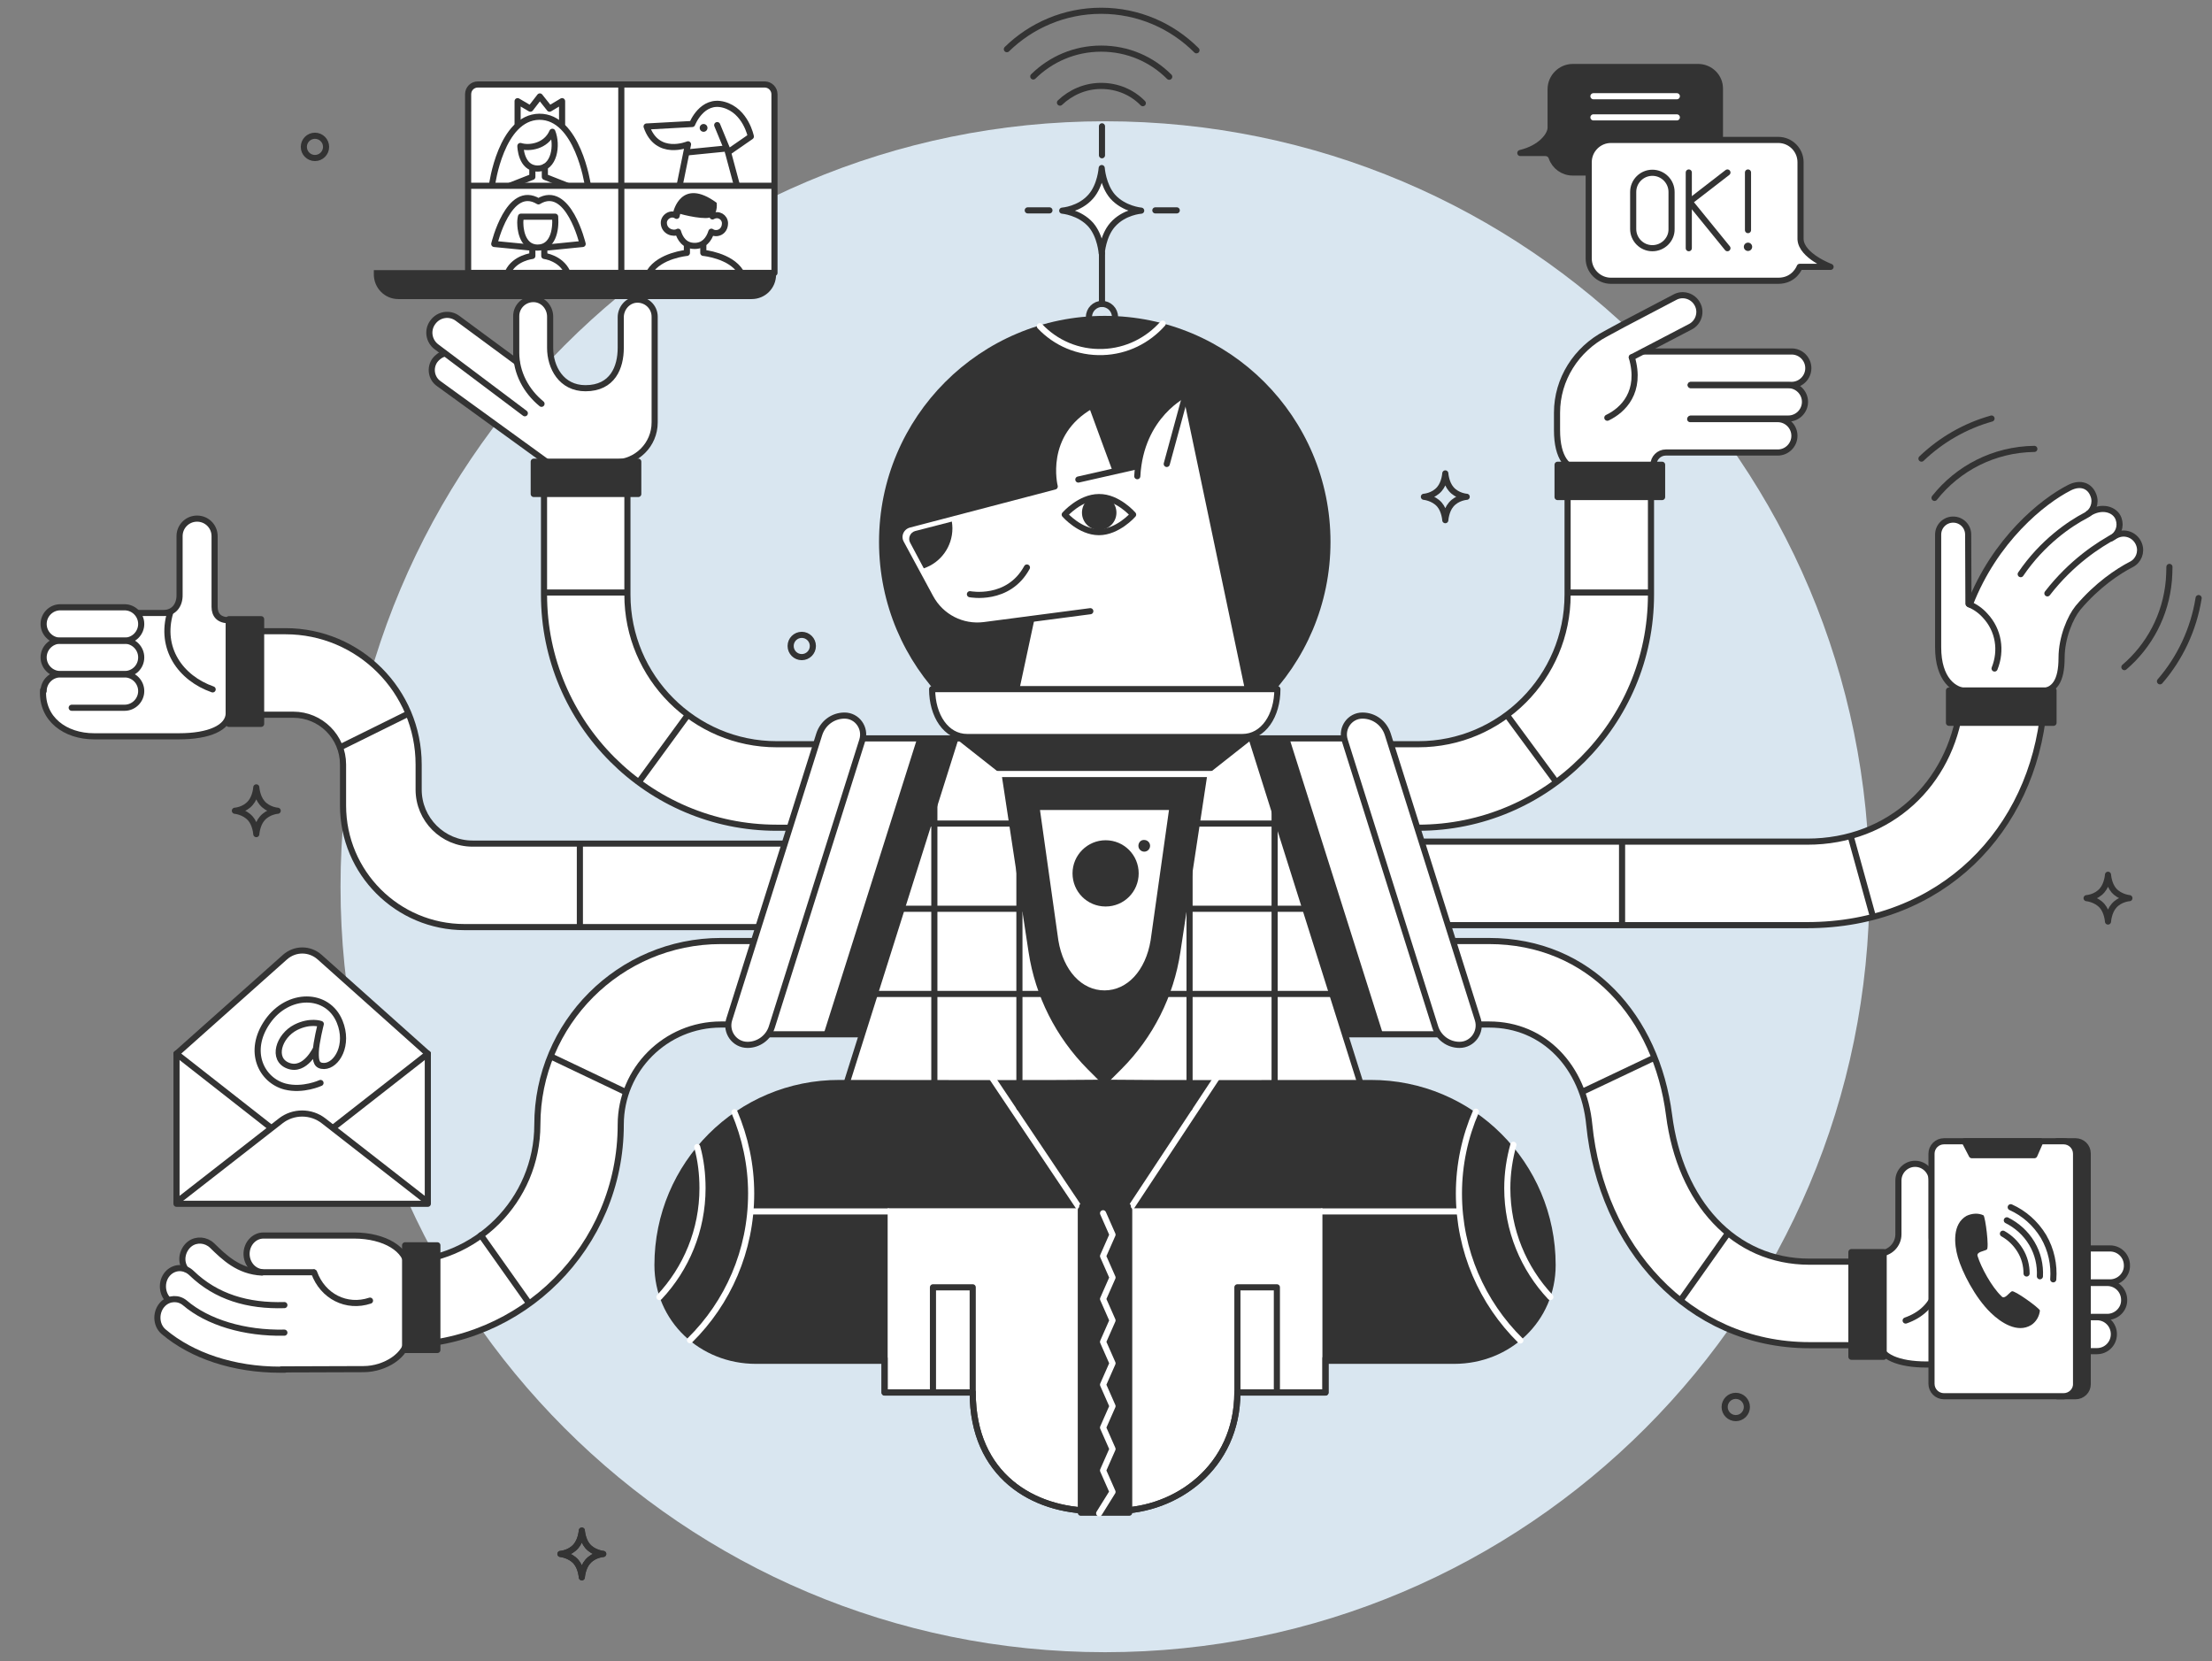 <?xml version="1.0" encoding="UTF-8"?> <svg xmlns="http://www.w3.org/2000/svg" width="578" height="434" viewBox="0 0 578 434" fill="none"><rect x="0" y="0" width="578" height="434" fill="#808080" stroke="none"/> <path d="M288.741 431.664C399.065 431.664 488.5 342.125 488.5 231.674C488.5 121.223 399.065 31.685 288.741 31.685C178.417 31.685 88.981 121.223 88.981 231.674C88.981 342.125 178.417 431.664 288.741 431.664Z" fill="#D9E6F0"></path> <path d="M190.967 267.672H188.352C173.969 267.672 162.202 279.381 162.202 293.853C162.202 325.633 136.415 351.45 104.671 351.45H93.703V329.633H104.671C124.357 329.633 140.41 313.561 140.41 293.853C140.41 267.381 161.911 245.855 188.352 245.855H202.59" fill="white"></path> <path d="M190.967 267.672H188.352C173.969 267.672 162.202 279.381 162.202 293.853C162.202 325.633 136.415 351.45 104.671 351.45H93.703V329.633H104.671C124.357 329.633 140.41 313.561 140.41 293.853C140.41 267.381 161.911 245.855 188.352 245.855H202.59" stroke="#333333" stroke-width="1.6" stroke-miterlimit="10" stroke-linecap="round" stroke-linejoin="round"></path> <path d="M386.513 267.672H389.128C403.511 267.672 413.826 278.799 415.279 293.853C418.402 325.487 441.066 351.45 472.809 351.45H483.778V329.633H472.809C453.124 329.633 439.032 314.07 436.126 291.307C432.858 265.781 415.497 245.855 389.056 245.855H379.831" fill="white"></path> <path d="M386.513 267.672H389.128C403.511 267.672 413.826 278.799 415.279 293.853C418.402 325.487 441.066 351.45 472.809 351.45H483.778V329.633H472.809C453.124 329.633 439.032 314.07 436.126 291.307C432.858 265.781 415.497 245.855 389.056 245.855H379.831" stroke="#333333" stroke-width="1.6" stroke-miterlimit="10" stroke-linecap="round" stroke-linejoin="round"></path> <path d="M366.973 216.257H370.605C404.092 216.257 431.405 188.985 431.405 155.387V122.734H409.613V155.387C409.613 176.913 392.107 194.44 370.605 194.44H360.145" fill="white"></path> <path d="M366.973 216.257H370.605C404.092 216.257 431.405 188.985 431.405 155.387V122.734H409.613V155.387C409.613 176.913 392.107 194.44 370.605 194.44H360.145" stroke="#333333" stroke-width="1.6" stroke-miterlimit="10" stroke-linecap="round" stroke-linejoin="round"></path> <path d="M406.489 204.112L393.85 186.949" stroke="#333333" stroke-width="1.6" stroke-miterlimit="10" stroke-linecap="round" stroke-linejoin="round"></path> <path d="M430.823 154.805H410.412" stroke="#333333" stroke-width="1.6" stroke-miterlimit="10" stroke-linecap="round" stroke-linejoin="round"></path> <path d="M206.585 216.257H202.953C169.466 216.257 142.153 188.985 142.153 155.387V122.734H163.945V155.387C163.945 176.913 181.451 194.44 202.953 194.44H213.413" fill="white"></path> <path d="M206.585 216.257H202.953C169.466 216.257 142.153 188.985 142.153 155.387V122.734H163.945V155.387C163.945 176.913 181.451 194.44 202.953 194.44H213.413" stroke="#333333" stroke-width="1.6" stroke-miterlimit="10" stroke-linecap="round" stroke-linejoin="round"></path> <path d="M167.287 203.821L179.563 187.022" stroke="#333333" stroke-width="1.6" stroke-miterlimit="10" stroke-linecap="round" stroke-linejoin="round"></path> <path d="M142.444 154.805H163.219" stroke="#333333" stroke-width="1.6" stroke-miterlimit="10" stroke-linecap="round" stroke-linejoin="round"></path> <path d="M56.221 154.805V140.043C56.221 137.497 54.187 135.461 51.644 135.461C49.102 135.461 47.068 137.497 47.068 140.043V155.314C47.068 157.569 46.124 159.242 44.308 159.823C43.872 159.969 43.363 160.041 42.855 160.041H35.664C34.864 159.169 33.702 158.587 32.467 158.587H15.688C13.29 158.587 11.329 160.551 11.329 162.95C11.329 165.35 13.29 167.314 15.688 167.314H26.874L26.802 167.387H15.688C13.29 167.387 11.329 169.35 11.329 171.75C11.329 174.15 13.29 176.113 15.688 176.113H16.341L16.269 176.186H15.615C13.29 176.186 11.402 178.004 11.257 180.331C10.821 187.967 17.14 192.403 24.55 192.403H46.85C54.477 192.403 59.78 190.222 59.78 186.295V161.641C57.092 161.641 56.221 161.099 56.221 154.805Z" fill="white"></path> <path d="M558.96 142.37C558.088 139.897 555.255 138.806 552.931 139.97C552.64 140.115 552.277 140.333 551.914 140.479C553.584 139.388 554.165 137.497 553.512 135.606C552.785 133.352 549.589 132.043 546.466 133.352C547.265 132.261 547.483 130.807 547.047 129.498C546.175 127.025 543.705 126.007 540.8 127.389C533.754 130.952 521.332 140.988 514.795 157.714L514.214 157.787L514.141 139.752C514.141 137.57 512.398 135.825 510.218 135.825C508.039 135.825 506.296 137.57 506.296 139.752V169.205C506.296 177.495 510.364 180.695 514.141 180.695H532.955C536.659 180.695 538.548 178.077 538.548 171.968C538.548 166.659 540.872 161.278 542.834 158.878C547.846 152.842 553.366 149.278 556.78 147.533C558.742 146.515 559.613 144.333 558.96 142.37Z" fill="white"></path> <path d="M512.253 184.767C509.638 204.548 494.02 219.893 472.228 219.893H362.47L369.37 241.71H472.156C507.531 241.71 531.139 216.839 534.045 185.131C526.781 185.204 519.517 184.84 512.253 184.767Z" fill="white" stroke="#333333" stroke-width="1.6" stroke-miterlimit="10" stroke-linecap="round" stroke-linejoin="round"></path> <path d="M467.289 100.626H449.71V100.554H468.16C470.558 100.554 472.519 98.59 472.519 96.19C472.519 93.79 470.558 91.827 468.16 91.827H429.952L426.393 93.354L441.72 85.355C443.826 84.264 444.698 81.573 443.536 79.464C442.446 77.355 439.758 76.482 437.652 77.646L424.068 84.773L419.637 87.173C411.865 91.245 406.853 99.099 406.853 107.826V112.553C406.853 117.498 409.686 122.662 413.1 122.662H430.751C431.477 122.662 432.059 122.08 432.059 121.353C432.059 119.607 433.511 118.153 435.255 118.153H464.528C466.926 118.153 468.887 116.189 468.887 113.789C468.887 111.39 466.926 109.426 464.528 109.426H449.565V109.353H467.143C469.541 109.353 471.502 107.39 471.502 104.99C471.647 102.59 469.686 100.626 467.289 100.626Z" fill="white"></path> <path d="M198.304 242.219H121.378C103.872 242.219 89.635 228.038 89.635 210.439V199.748C89.635 192.549 83.824 186.731 76.632 186.731H59.925V164.914H74.599C93.848 164.914 109.393 180.549 109.393 199.748V206.294C109.393 214.075 115.713 220.402 123.485 220.402H204.841" fill="white"></path> <path d="M198.304 242.219H121.378C103.872 242.219 89.635 228.038 89.635 210.439V199.748C89.635 192.549 83.824 186.731 76.632 186.731H59.925V164.914H74.599C93.848 164.914 109.393 180.549 109.393 199.748V206.294C109.393 214.075 115.713 220.402 123.485 220.402H204.841" stroke="#333333" stroke-width="1.6" stroke-miterlimit="10" stroke-linecap="round" stroke-linejoin="round"></path> <path d="M153.558 403.956C152.177 402.356 152.032 399.884 152.032 399.884C152.032 399.884 151.887 402.356 150.507 403.956C148.909 405.847 146.439 405.992 146.439 405.992C146.439 405.992 148.909 406.21 150.507 408.029C151.887 409.629 152.032 412.101 152.032 412.101C152.032 412.101 152.177 409.629 153.558 408.029C155.156 406.138 157.625 405.992 157.625 405.992C157.625 405.992 155.156 405.774 153.558 403.956Z" stroke="#333333" stroke-width="1.6" stroke-miterlimit="10" stroke-linecap="round" stroke-linejoin="round"></path> <path d="M552.35 232.62C550.97 231.02 550.825 228.547 550.825 228.547C550.825 228.547 550.679 231.02 549.299 232.62C547.701 234.51 545.231 234.656 545.231 234.656C545.231 234.656 547.701 234.874 549.299 236.692C550.679 238.292 550.825 240.765 550.825 240.765C550.825 240.765 550.97 238.292 552.35 236.692C553.948 234.801 556.418 234.656 556.418 234.656C556.418 234.656 553.948 234.438 552.35 232.62Z" stroke="#333333" stroke-width="1.6" stroke-miterlimit="10" stroke-linecap="round" stroke-linejoin="round"></path> <path d="M68.497 209.784C67.117 208.184 66.972 205.712 66.972 205.712C66.972 205.712 66.826 208.184 65.446 209.784C63.848 211.675 61.378 211.821 61.378 211.821C61.378 211.821 63.848 212.039 65.446 213.857C66.826 215.457 66.972 217.929 66.972 217.929C66.972 217.929 67.117 215.457 68.497 213.857C70.095 211.966 72.565 211.821 72.565 211.821C72.565 211.821 70.095 211.675 68.497 209.784Z" stroke="#333333" stroke-width="1.6" stroke-miterlimit="10" stroke-linecap="round" stroke-linejoin="round"></path> <path d="M270 19.976C274.576 15.467 280.823 12.704 287.724 12.704C294.697 12.704 300.944 15.467 305.52 20.049" stroke="#333333" stroke-width="1.6" stroke-miterlimit="10" stroke-linecap="round" stroke-linejoin="round"></path> <path d="M276.973 26.812C279.806 24.121 283.583 22.449 287.723 22.449C292.009 22.449 295.859 24.121 298.619 26.957" stroke="#333333" stroke-width="1.6" stroke-miterlimit="10" stroke-linecap="round" stroke-linejoin="round"></path> <path d="M263.099 12.849C269.418 6.668 278.135 2.813 287.723 2.813C297.457 2.813 306.247 6.74 312.639 13.14" stroke="#333333" stroke-width="1.6" stroke-miterlimit="10" stroke-linecap="round" stroke-linejoin="round"></path> <path d="M429.444 91.827H468.161C470.558 91.827 472.519 93.79 472.519 96.19C472.519 98.59 470.558 100.554 468.161 100.554H441.792" stroke="#333333" stroke-width="1.6" stroke-miterlimit="10" stroke-linecap="round" stroke-linejoin="round"></path> <path d="M441.792 100.626H467.289C469.686 100.626 471.647 102.59 471.647 104.99C471.647 107.39 469.686 109.353 467.289 109.353H441.792" stroke="#333333" stroke-width="1.6" stroke-miterlimit="10" stroke-linecap="round" stroke-linejoin="round"></path> <path d="M426.393 93.354L441.72 85.355C443.826 84.264 444.698 81.573 443.536 79.464C442.446 77.355 439.758 76.482 437.652 77.646L424.068 84.773L419.637 87.173C411.865 91.245 406.853 99.099 406.853 107.826V112.408C406.853 119.753 409.686 122.734 413.1 122.734H430.751C431.477 122.734 432.059 122.153 432.059 121.425C432.059 119.68 433.511 118.226 435.255 118.226H464.528C466.926 118.226 468.887 116.262 468.887 113.862C468.887 111.462 466.926 109.499 464.528 109.499H441.647" stroke="#333333" stroke-width="1.6" stroke-miterlimit="10" stroke-linecap="round" stroke-linejoin="round"></path> <path d="M426.393 93.354C429.008 102.372 424.141 107.172 420 109.135" stroke="#333333" stroke-width="1.6" stroke-miterlimit="10" stroke-linecap="round" stroke-linejoin="round"></path> <path d="M514.504 157.86C516.102 158.514 517.555 159.532 518.717 160.841C522.277 164.623 523.076 170.005 521.187 174.659" stroke="#333333" stroke-width="1.6" stroke-miterlimit="10" stroke-linecap="round" stroke-linejoin="round"></path> <path d="M545.667 134.225C549.154 131.897 552.713 133.061 553.585 135.534C554.311 137.57 553.512 139.679 551.551 140.697" stroke="#333333" stroke-width="1.6" stroke-miterlimit="10" stroke-linecap="round" stroke-linejoin="round"></path> <path d="M534.989 155.024C541.236 146.951 548.355 142.297 552.931 139.897C555.256 138.661 558.089 139.824 558.96 142.297C559.687 144.261 558.815 146.515 556.926 147.46C553.512 149.206 547.992 152.842 542.98 158.805C541.018 161.205 538.694 166.514 538.694 171.895C538.694 177.931 536.805 180.622 533.101 180.622H514.287C510.582 180.622 506.442 177.495 506.442 169.132V139.679C506.442 137.497 508.185 135.752 510.364 135.752C512.544 135.752 514.287 137.497 514.287 139.679L514.36 157.714" stroke="#333333" stroke-width="1.6" stroke-miterlimit="10" stroke-linecap="round" stroke-linejoin="round"></path> <path d="M514.723 157.933C521.26 141.061 533.754 130.952 540.8 127.389C543.706 125.934 546.176 126.952 547.047 129.498C547.774 131.461 546.902 133.716 545.013 134.661C540.946 136.77 533.682 141.642 528.016 150.006" stroke="#333333" stroke-width="1.6" stroke-miterlimit="10" stroke-linecap="round" stroke-linejoin="round"></path> <path d="M55.567 180.113C47.147 177.159 41.677 169.377 44.484 160.011" stroke="#333333" stroke-width="1.6" stroke-miterlimit="10" stroke-linecap="round" stroke-linejoin="round"></path> <path d="M32.541 167.387H15.761C13.364 167.387 11.402 165.423 11.402 163.023C11.402 160.623 13.364 158.66 15.761 158.66H32.541C34.938 158.66 36.899 160.623 36.899 163.023C36.899 165.423 34.938 167.387 32.541 167.387Z" stroke="#333333" stroke-width="1.6" stroke-miterlimit="10" stroke-linecap="round" stroke-linejoin="round"></path> <path d="M32.541 176.113H15.761C13.364 176.113 11.402 174.15 11.402 171.75C11.402 169.35 13.364 167.387 15.761 167.387H32.541C34.938 167.387 36.899 169.35 36.899 171.75C36.899 174.223 34.938 176.113 32.541 176.113Z" stroke="#333333" stroke-width="1.6" stroke-miterlimit="10" stroke-linecap="round" stroke-linejoin="round"></path> <path d="M11.402 180.55C11.402 178.15 13.364 176.186 15.761 176.186H32.541C34.938 176.186 36.899 178.15 36.899 180.55C36.899 182.949 34.938 184.913 32.541 184.913H18.739" stroke="#333333" stroke-width="1.6" stroke-miterlimit="10" stroke-linecap="round" stroke-linejoin="round"></path> <path d="M11.257 180.295C10.821 187.931 17.14 192.367 24.55 192.367H46.85C54.477 192.367 59.78 190.185 59.78 186.258V162.623V162.041C57.238 162.041 56.075 160.66 56.075 158.551V140.079C56.075 137.534 54.041 135.497 51.499 135.497C48.957 135.497 46.923 137.534 46.923 140.079V155.351C46.995 158.114 45.397 160.151 42.782 160.151L36.004 160.151" stroke="#333333" stroke-width="1.6" stroke-miterlimit="10" stroke-linecap="round" stroke-linejoin="round"></path> <path d="M171.064 96.554V82.809C171.064 80.191 168.812 78.155 166.197 78.373C163.873 78.591 162.202 80.7 162.202 82.955V90.954C162.202 96.045 160.096 101.499 152.977 101.499C146.657 101.499 143.752 96.045 143.752 90.954V82.809C143.752 80.482 142.081 78.446 139.757 78.228C137.142 78.009 134.89 80.046 134.89 82.664V92.191C134.89 93.645 135.108 95.027 135.471 96.336L135.077 94.535L120.806 84.164C117.947 81.639 114.555 82.127 113.175 84.164C111.722 86.127 111.869 89.077 115.568 91.691L116.484 92.435L115.802 92.014C115.148 92.305 114.333 93.354 113.824 94.009C112.371 95.972 112.807 98.808 114.841 100.19L143.243 120.771H160.749C166.488 120.771 171.21 116.117 171.21 110.299L171.064 96.554Z" fill="white"></path> <path d="M137.141 107.972L114.114 90.663C112.008 89.136 111.572 86.227 113.097 84.191C114.623 82.082 117.528 81.646 119.562 83.173L134.966 94.531" stroke="#333333" stroke-width="1.6" stroke-miterlimit="10" stroke-linecap="round" stroke-linejoin="round"></path> <path d="M116.213 92.367C115.088 92.638 114.187 93.427 113.678 94.081C112.225 96.045 112.661 98.881 114.695 100.263L143.097 120.844H160.603C166.342 120.844 171.064 116.189 171.064 110.371V96.481V82.737C171.064 80.118 168.812 78.082 166.197 78.3C163.872 78.519 162.202 80.627 162.202 82.882V90.882C162.202 95.972 160.095 101.426 152.976 101.426C146.657 101.426 143.751 95.972 143.751 90.882V82.737C143.751 80.409 142.08 78.373 139.756 78.155C137.141 77.937 134.889 79.973 134.889 82.591V92.118C134.889 97.427 137.504 102.226 141.499 105.499" stroke="#333333" stroke-width="1.6" stroke-miterlimit="10" stroke-linecap="round" stroke-linejoin="round"></path> <path d="M534.196 335.045H551.339C553.809 335.045 555.77 333.082 555.77 330.609C555.77 328.137 553.809 326.173 551.339 326.173H534.196C531.726 326.173 529.765 328.137 529.765 330.609C529.765 333.009 531.726 335.045 534.196 335.045Z" fill="white"></path> <path d="M550.613 335.118H533.47C531 335.118 529.039 337.082 529.039 339.554C529.039 342.027 531 343.99 533.47 343.99H550.613C553.083 343.99 555.044 342.027 555.044 339.554C555.117 337.082 553.083 335.118 550.613 335.118Z" fill="white"></path> <path d="M547.925 344.063H530.782C528.312 344.063 526.351 346.027 526.351 348.499L533.833 352.935H547.925C550.395 352.935 552.356 350.972 552.356 348.499C552.429 346.099 550.395 344.063 547.925 344.063Z" fill="white"></path> <path d="M508.7 327.482C506.23 327.482 504.705 325.591 504.777 322.973V308.429C504.777 306.029 502.816 304.065 500.419 304.065C498.022 304.065 496.06 306.029 496.06 308.429V322.464C496.06 325.228 493.809 327.482 491.048 327.482V350.681C491.048 354.462 496.133 356.499 503.397 356.499H524.608L514.148 327.482H508.7Z" fill="white"></path> <path d="M497.949 345.008C506.012 342.172 507.901 334.973 505.576 326.828" stroke="#333333" stroke-width="1.6" stroke-miterlimit="10" stroke-linecap="round" stroke-linejoin="round"></path> <path d="M551.339 335.045H534.196C531.726 335.045 529.765 333.082 529.765 330.609C529.765 328.137 531.726 326.173 534.196 326.173H551.339C553.809 326.173 555.77 328.137 555.77 330.609C555.843 333.009 553.809 335.045 551.339 335.045Z" stroke="#333333" stroke-width="1.6" stroke-miterlimit="10" stroke-linecap="round" stroke-linejoin="round"></path> <path d="M550.613 344.063H533.47C531 344.063 529.039 342.099 529.039 339.627C529.039 337.154 531 335.191 533.47 335.191H550.613C553.083 335.191 555.044 337.154 555.044 339.627C555.117 342.027 553.083 344.063 550.613 344.063Z" stroke="#333333" stroke-width="1.6" stroke-miterlimit="10" stroke-linecap="round" stroke-linejoin="round"></path> <path d="M526.351 348.572C526.351 346.099 528.312 344.136 530.782 344.136H547.925C550.395 344.136 552.356 346.099 552.356 348.572C552.356 351.044 550.395 353.008 547.925 353.008H533.833" stroke="#333333" stroke-width="1.6" stroke-miterlimit="10" stroke-linecap="round" stroke-linejoin="round"></path> <path d="M524.608 356.499H503.397C496.133 356.499 491.048 354.462 491.048 350.681V327.482C493.809 327.482 496.06 325.228 496.06 322.464V308.429C496.06 306.029 498.022 304.065 500.419 304.065C502.816 304.065 504.777 306.029 504.777 308.429V322.973C504.705 325.591 506.23 327.482 508.7 327.482H514.148" stroke="#333333" stroke-width="1.6" stroke-miterlimit="10" stroke-linecap="round" stroke-linejoin="round"></path> <path d="M124.865 22.069H199.829C201.209 22.069 202.371 23.233 202.371 24.614V71.303H122.322V24.614C122.322 23.16 123.485 22.069 124.865 22.069Z" fill="white" stroke="#333333" stroke-width="1.6" stroke-miterlimit="10" stroke-linecap="round" stroke-linejoin="round"></path> <path d="M202.153 48.54H122.976" stroke="#333333" stroke-width="1.6" stroke-miterlimit="10" stroke-linecap="round" stroke-linejoin="round"></path> <path d="M162.347 71.085V22.142" stroke="#333333" stroke-width="1.6" stroke-miterlimit="10" stroke-linecap="round" stroke-linejoin="round"></path> <path d="M128.569 48.322C128.569 48.322 130.894 30.65 140.918 30.505C150.942 30.432 153.557 48.177 153.557 48.177" stroke="#333333" stroke-width="1.6" stroke-miterlimit="10" stroke-linecap="round" stroke-linejoin="round"></path> <path d="M146.874 32.396V26.432L143.606 28.396L141.063 25.196L138.593 28.396L135.252 26.432V32.396" stroke="#333333" stroke-width="1.6" stroke-miterlimit="10" stroke-linecap="round" stroke-linejoin="round"></path> <path d="M135.979 38.141C135.979 38.141 136.051 44.032 140.482 44.032C144.913 44.032 145.712 37.85 144.332 34.432C142.661 38.286 138.23 38.868 135.979 38.141Z" stroke="#333333" stroke-width="1.6" stroke-miterlimit="10" stroke-linecap="round" stroke-linejoin="round"></path> <path d="M133.363 48.468L139.102 46.213V44.468" stroke="#333333" stroke-width="1.6" stroke-miterlimit="10" stroke-linecap="round" stroke-linejoin="round"></path> <path d="M148.11 48.468L142.371 46.213V43.595" stroke="#333333" stroke-width="1.6" stroke-miterlimit="10" stroke-linecap="round" stroke-linejoin="round"></path> <path d="M132.783 71.012C134.526 67.376 139.102 66.867 139.102 66.867V65.121" stroke="#333333" stroke-width="1.6" stroke-miterlimit="10" stroke-linecap="round" stroke-linejoin="round"></path> <path d="M148.182 71.012C146.439 67.376 142.226 66.867 142.226 66.867V65.121" stroke="#333333" stroke-width="1.6" stroke-miterlimit="10" stroke-linecap="round" stroke-linejoin="round"></path> <path d="M169.756 71.012C172.444 66.721 179.49 66.067 179.49 66.067V64.031" stroke="#333333" stroke-width="1.6" stroke-miterlimit="10" stroke-linecap="round" stroke-linejoin="round"></path> <path d="M193.51 71.012C190.822 66.721 183.776 66.067 183.776 66.067V64.031" stroke="#333333" stroke-width="1.6" stroke-miterlimit="10" stroke-linecap="round" stroke-linejoin="round"></path> <path d="M142.081 64.758L152.25 63.74C152.25 63.74 148.473 47.886 140.701 52.613C132.928 47.886 129.151 63.74 129.151 63.74L138.812 64.685" stroke="#333333" stroke-width="1.6" stroke-miterlimit="10" stroke-linecap="round" stroke-linejoin="round"></path> <path d="M136.124 56.613H145.059C145.35 60.394 144.333 64.685 140.483 64.685C136.052 64.685 135.979 58.794 135.979 58.794C135.907 57.994 135.979 57.267 136.124 56.613Z" stroke="#333333" stroke-width="1.6" stroke-miterlimit="10" stroke-linecap="round" stroke-linejoin="round"></path> <path d="M186.172 56.54C186.1 55.74 185.882 54.722 185.591 54.067C183.339 50.649 177.601 51.595 176.802 56.395C175.349 55.376 173.388 56.685 173.46 58.285C173.533 60.467 175.93 61.267 177.165 60.54C177.674 62.285 178.836 64.249 181.523 64.249C183.848 64.249 185.228 62.649 185.882 60.54C187.117 61.412 189.441 60.758 189.441 58.285C189.369 56.685 187.698 55.667 186.172 56.54Z" stroke="#333333" stroke-width="1.6" stroke-miterlimit="10" stroke-linecap="round" stroke-linejoin="round"></path> <path d="M187.262 52.977C187.262 52.977 187.916 56.976 184.429 56.976C180.942 56.976 175.93 55.376 175.93 55.376C175.93 55.376 177.964 46.141 187.262 52.977Z" fill="#333333"></path> <path d="M177.601 48.395L179.78 37.705C179.78 37.705 171.717 41.123 168.957 33.05C178.545 32.541 180.87 32.396 180.87 32.396C180.87 32.396 183.412 25.778 189.151 27.378C194.889 28.978 196.197 35.668 196.197 35.668L190.313 39.741L187.408 32.687" stroke="#333333" stroke-width="1.6" stroke-miterlimit="10" stroke-linecap="round" stroke-linejoin="round"></path> <path d="M192.565 48.468L190.241 39.813" stroke="#333333" stroke-width="1.6" stroke-miterlimit="10" stroke-linecap="round" stroke-linejoin="round"></path> <path d="M179.562 39.814L189.805 38.795" stroke="#333333" stroke-width="1.6" stroke-miterlimit="10" stroke-linecap="round" stroke-linejoin="round"></path> <path d="M183.848 34.432C184.41 34.432 184.865 33.976 184.865 33.414C184.865 32.852 184.41 32.396 183.848 32.396C183.287 32.396 182.832 32.852 182.832 33.414C182.832 33.976 183.287 34.432 183.848 34.432Z" fill="#333333"></path> <path d="M104.073 78.139H196.398C199.957 78.139 202.79 75.303 202.79 71.739V70.576H97.681V71.666C97.681 75.23 100.514 78.139 104.073 78.139Z" fill="#333333"></path> <path d="M166.778 120.625H139.466V129.061H166.778V120.625Z" fill="#333333" stroke="#333333" stroke-width="1.6" stroke-miterlimit="10" stroke-linecap="round" stroke-linejoin="round"></path> <path d="M68.231 189.119V161.775H59.805L59.805 189.119H68.231Z" fill="#333333" stroke="#333333" stroke-width="1.6" stroke-miterlimit="10" stroke-linecap="round" stroke-linejoin="round"></path> <path d="M106.415 331.087C106.415 326.506 100.604 322.797 92.468 322.797H68.86C66.39 322.797 64.429 324.906 64.429 327.596C64.429 329.633 65.591 331.378 67.262 332.105H65.737C61.233 331.087 58.109 328.324 55.494 325.633C53.896 323.96 51.499 323.742 49.683 325.196C47.94 326.578 47.431 328.978 48.23 331.014V331.596C46.85 331.16 45.252 331.451 44.09 332.542C42.056 334.432 41.983 337.705 43.945 339.668H44.235C43.654 339.887 43.073 340.178 42.637 340.614C40.603 342.577 40.603 346.141 42.782 347.959C50.192 354.213 61.088 357.849 73.146 357.849C73.582 357.849 74.017 357.849 74.453 357.849L94.938 357.777C100.531 357.777 106.415 354.068 106.415 349.486V331.087Z" fill="white"></path> <path d="M96.681 339.814C90.579 341.85 84.332 338.723 82.081 332.469" stroke="#333333" stroke-width="1.6" stroke-miterlimit="10" stroke-linecap="round" stroke-linejoin="round"></path> <path d="M43.944 339.596C42.056 337.632 42.129 334.287 44.09 332.469C45.833 330.869 48.303 330.942 50.046 332.614C56.511 338.869 64.792 341.268 74.308 340.978" stroke="#333333" stroke-width="1.6" stroke-miterlimit="10" stroke-linecap="round" stroke-linejoin="round"></path> <path d="M48.448 331.523C46.85 329.196 47.867 326.287 49.611 324.978C51.354 323.669 53.824 323.887 55.422 325.415C58.545 328.469 62.322 332.178 68.424 332.469" stroke="#333333" stroke-width="1.6" stroke-miterlimit="10" stroke-linecap="round" stroke-linejoin="round"></path> <path d="M74.453 357.849C74.017 357.849 73.582 357.849 73.146 357.849C61.088 357.849 50.192 354.213 42.782 347.959C40.603 346.141 40.603 342.577 42.637 340.614C44.235 339.087 46.632 339.014 48.303 340.396C54.26 345.486 63.848 348.395 74.308 348.177" stroke="#333333" stroke-width="1.6" stroke-miterlimit="10" stroke-linecap="round" stroke-linejoin="round"></path> <path d="M81.935 332.396H68.86C66.391 332.396 64.429 330.214 64.429 327.596C64.429 324.978 66.391 322.797 68.86 322.797H92.468C100.604 322.797 106.415 326.506 106.415 331.087L106.488 349.413C106.488 353.995 100.604 357.704 95.01 357.704L73.582 357.777" stroke="#333333" stroke-width="1.6" stroke-miterlimit="10" stroke-linecap="round" stroke-linejoin="round"></path> <path d="M114.285 352.702L114.285 325.358L105.858 325.358L105.858 352.702L114.285 352.702Z" fill="#333333" stroke="#333333" stroke-width="1.6" stroke-miterlimit="10" stroke-linecap="round" stroke-linejoin="round"></path> <path d="M492.204 354.475L492.204 327.131L483.778 327.131L483.778 354.475L492.204 354.475Z" fill="#333333" stroke="#333333" stroke-width="1.6" stroke-miterlimit="10" stroke-linecap="round" stroke-linejoin="round"></path> <path d="M434.31 121.425H406.998V129.861H434.31V121.425Z" fill="#333333" stroke="#333333" stroke-width="1.6" stroke-miterlimit="10" stroke-linecap="round" stroke-linejoin="round"></path> <path d="M536.587 180.404H509.274V188.84H536.587V180.404Z" fill="#333333" stroke="#333333" stroke-width="1.6" stroke-miterlimit="10" stroke-linecap="round" stroke-linejoin="round"></path> <path d="M83.46 250C80.845 247.673 76.995 247.673 74.38 250L46.123 275.235V314.506H111.79V275.235L83.46 250Z" fill="white"></path> <path d="M46.123 275.308V314.506H111.79V275.308" stroke="#333333" stroke-width="1.6" stroke-miterlimit="10" stroke-linecap="round" stroke-linejoin="round"></path> <path d="M111.79 275.308L83.533 250.073C80.918 247.746 77.068 247.746 74.453 250.073L46.123 275.308" stroke="#333333" stroke-width="1.6" stroke-miterlimit="10" stroke-linecap="round" stroke-linejoin="round"></path> <path d="M111.79 314.07L84.55 292.835C81.281 290.289 76.632 290.289 73.363 292.835L46.123 314.07" stroke="#333333" stroke-width="1.6" stroke-miterlimit="10" stroke-linecap="round" stroke-linejoin="round"></path> <path d="M87.237 294.507L111.79 275.308" stroke="#333333" stroke-width="1.6" stroke-miterlimit="10" stroke-linecap="round" stroke-linejoin="round"></path> <path d="M46.123 275.308L70.531 294.434" stroke="#333333" stroke-width="1.6" stroke-miterlimit="10" stroke-linecap="round" stroke-linejoin="round"></path> <path d="M82.589 273.926C82.589 273.926 79.756 280.108 75.325 278.435C70.894 276.763 72.855 270.654 77.286 268.399C81.063 266.509 83.823 267.527 83.823 267.527C83.823 267.527 82.589 272.327 82.516 274.872C82.443 277.417 82.806 278.508 84.695 278.508C88.037 278.435 91.233 272.981 88.763 266.945C85.639 259.236 75.252 259.164 69.877 266.945C64.501 274.726 68.351 282.29 74.526 283.89C79.174 285.053 83.751 282.944 83.751 282.944" stroke="#333333" stroke-width="1.6" stroke-miterlimit="10" stroke-linecap="round" stroke-linejoin="round"></path> <path d="M531.575 117.28C520.969 117.426 511.599 122.371 505.497 130.079" stroke="#333333" stroke-width="1.6" stroke-miterlimit="10" stroke-linecap="round" stroke-linejoin="round"></path> <path d="M555.11 174.295C561.575 168.768 565.934 160.769 566.733 151.606C566.805 150.442 566.878 149.278 566.878 148.115" stroke="#333333" stroke-width="1.6" stroke-miterlimit="10" stroke-linecap="round" stroke-linejoin="round"></path> <path d="M564.408 178.004C569.638 171.968 573.198 164.478 574.505 156.26" stroke="#333333" stroke-width="1.6" stroke-miterlimit="10" stroke-linecap="round" stroke-linejoin="round"></path> <path d="M520.388 109.353C513.415 111.317 507.168 114.953 502.083 119.825" stroke="#333333" stroke-width="1.6" stroke-miterlimit="10" stroke-linecap="round" stroke-linejoin="round"></path> <path d="M443.681 17.503H410.993C407.797 17.503 405.182 20.122 405.182 23.321V33.357C405.182 35.394 402.494 38.739 397.264 39.975H403.802C404.601 39.975 405.255 40.484 405.472 41.211C406.271 43.466 408.451 45.066 410.92 45.066H443.608C446.804 45.066 449.419 42.448 449.419 39.248V23.249C449.492 20.122 446.95 17.503 443.681 17.503Z" fill="#333333" stroke="#333333" stroke-width="1.6" stroke-miterlimit="10" stroke-linecap="round" stroke-linejoin="round"></path> <path d="M478.33 69.719C478.33 69.719 470.703 66.883 470.485 62.519V42.375C470.485 39.175 467.87 36.557 464.674 36.557H420.944C417.748 36.557 415.133 39.175 415.133 42.375V67.537C415.133 70.737 417.748 73.355 420.944 73.355H464.674C468.959 73.355 470.267 69.719 470.267 69.719H478.33Z" fill="white" stroke="#333333" stroke-width="1.6" stroke-miterlimit="10" stroke-linecap="round" stroke-linejoin="round"></path> <path d="M416.369 25.14H438.161" stroke="white" stroke-width="1.6" stroke-miterlimit="10" stroke-linecap="round" stroke-linejoin="round"></path> <path d="M416.369 30.666H438.161" stroke="white" stroke-width="1.6" stroke-miterlimit="10" stroke-linecap="round" stroke-linejoin="round"></path> <path d="M431.768 64.847C429.007 64.847 426.755 62.592 426.755 59.829V50.156C426.755 47.393 429.007 45.138 431.768 45.138C434.528 45.138 436.78 47.393 436.78 50.156V59.829C436.852 62.519 434.6 64.847 431.768 64.847Z" stroke="#333333" stroke-width="1.6" stroke-miterlimit="10" stroke-linecap="round" stroke-linejoin="round"></path> <path d="M441.284 64.847V45.066" stroke="#333333" stroke-width="1.6" stroke-miterlimit="10" stroke-linecap="round" stroke-linejoin="round"></path> <path d="M451.38 45.066L441.501 52.702L451.38 64.847" stroke="#333333" stroke-width="1.6" stroke-miterlimit="10" stroke-linecap="round" stroke-linejoin="round"></path> <path d="M456.755 60.119V45.066" stroke="#333333" stroke-width="1.6" stroke-miterlimit="10" stroke-linecap="round" stroke-linejoin="round"></path> <path d="M456.756 65.574C457.357 65.574 457.845 65.085 457.845 64.483C457.845 63.88 457.357 63.392 456.756 63.392C456.154 63.392 455.666 63.88 455.666 64.483C455.666 65.085 456.154 65.574 456.756 65.574Z" fill="#333333"></path> <path d="M542.332 364.789H537.538V298.175H542.332C544.075 298.175 545.528 299.556 545.528 301.374V361.662C545.528 363.408 544.075 364.789 542.332 364.789Z" fill="#333333" stroke="#333333" stroke-width="1.6" stroke-miterlimit="10" stroke-linecap="round" stroke-linejoin="round"></path> <path d="M539.208 364.789H507.973C506.157 364.789 504.704 363.335 504.704 361.517V301.447C504.704 299.629 506.157 298.175 507.973 298.175H539.208C541.024 298.175 542.477 299.629 542.477 301.447V361.517C542.549 363.335 541.024 364.789 539.208 364.789Z" fill="white" stroke="#333333" stroke-width="1.6" stroke-miterlimit="10" stroke-linecap="round" stroke-linejoin="round"></path> <path d="M531.581 301.811H515.237L513.348 298.175H533.179L531.581 301.811Z" fill="#333333" stroke="#333333" stroke-width="1.6" stroke-miterlimit="10" stroke-linecap="round" stroke-linejoin="round"></path> <path d="M519.16 326.464C518.506 326.9 516.327 327.046 516.763 328.209C517.634 331.046 520.395 336.209 523.01 338.681C523.809 339.627 524.971 337.736 525.697 337.372C526.351 337.009 532.889 341.736 533.034 342.39C532.889 343.918 532.017 345.372 530.782 346.172C527.15 348.426 522.792 345.518 520.177 342.972C516.036 338.972 512.695 332.282 511.605 328.5C510.588 325.009 510.153 319.773 513.857 317.664C515.237 317.01 516.908 316.864 518.288 317.519C518.797 318.028 519.814 326.1 519.16 326.464Z" fill="#333333"></path> <path d="M529.547 332.718C529.547 330.682 529.039 328.573 527.877 326.682C526.714 324.791 525.189 323.337 523.373 322.319" stroke="#333333" stroke-width="1.6" stroke-miterlimit="10" stroke-linecap="round" stroke-linejoin="round"></path> <path d="M533.034 333.445C533.179 330.536 532.525 327.555 530.927 324.864C529.329 322.173 527.005 320.137 524.39 318.828" stroke="#333333" stroke-width="1.6" stroke-miterlimit="10" stroke-linecap="round" stroke-linejoin="round"></path> <path d="M536.521 334.245C536.811 330.464 536.012 326.537 533.978 323.046C531.872 319.555 528.821 316.937 525.407 315.41" stroke="#333333" stroke-width="1.6" stroke-miterlimit="10" stroke-linecap="round" stroke-linejoin="round"></path> <path d="M82.298 41.284C83.903 41.284 85.204 39.982 85.204 38.375C85.204 36.769 83.903 35.466 82.298 35.466C80.694 35.466 79.393 36.769 79.393 38.375C79.393 39.982 80.694 41.284 82.298 41.284Z" stroke="#333333" stroke-width="1.6" stroke-miterlimit="10" stroke-linecap="round" stroke-linejoin="round"></path> <path d="M231.146 313.64V363.819H254.172C254.172 385.563 270.08 394.727 285.698 394.727C287.296 394.727 290.202 394.727 291.8 394.727C307.417 394.727 323.325 383.236 323.325 363.819H346.352V313.64H231.146Z" fill="white" stroke="#333333" stroke-width="1.6" stroke-miterlimit="10" stroke-linecap="round" stroke-linejoin="round"></path> <path d="M378.459 269.86H351.437L355.577 283.532H220.976L224.753 269.86H196.642L223.881 193.137L355.94 192.773L378.459 269.86Z" fill="white"></path> <path fill-rule="evenodd" clip-rule="evenodd" d="M287.509 315.676H231.264V356.329H197.513C182.913 356.329 171 345.202 171 330.512C171 303.75 192.647 282.078 219.378 282.151C246.861 282.212 278.511 282.222 287.509 282.089V282.005C287.531 282.028 287.964 282.048 288.758 282.066C289.553 282.048 289.986 282.028 290.009 282.005V282.089C299.004 282.222 330.638 282.212 358.12 282.151C384.851 282.078 406.498 303.75 406.498 330.512C406.498 345.202 394.585 356.329 379.984 356.329H346.25V315.676H290.009H287.509Z" fill="#333333"></path> <path d="M259.004 281.246L282.434 316.185" stroke="white" stroke-width="1.6" stroke-miterlimit="10" stroke-linecap="round" stroke-linejoin="round"></path> <path d="M318.203 281.167L295.067 316.185" stroke="white" stroke-width="1.6" stroke-miterlimit="10" stroke-linecap="round" stroke-linejoin="round"></path> <path d="M288.676 200.628C321.252 200.628 347.66 174.189 347.66 141.576C347.66 108.963 321.252 82.525 288.676 82.525C256.101 82.525 229.693 108.963 229.693 141.576C229.693 174.189 256.101 200.628 288.676 200.628Z" fill="#333333"></path> <path d="M333.06 289.423V211.531" stroke="#333333" stroke-width="1.6" stroke-miterlimit="10" stroke-linecap="round" stroke-linejoin="round"></path> <path d="M310.832 289.423V197.5" stroke="#333333" stroke-width="1.6" stroke-miterlimit="10" stroke-linecap="round" stroke-linejoin="round"></path> <path d="M288.604 289.423V197.5" stroke="#333333" stroke-width="1.6" stroke-miterlimit="10" stroke-linecap="round" stroke-linejoin="round"></path> <path d="M266.376 289.423V197.5" stroke="#333333" stroke-width="1.6" stroke-miterlimit="10" stroke-linecap="round" stroke-linejoin="round"></path> <path d="M244.148 289.423V210.3" stroke="#333333" stroke-width="1.6" stroke-miterlimit="10" stroke-linecap="round" stroke-linejoin="round"></path> <path d="M228.966 259.679H348.168" stroke="#333333" stroke-width="1.6" stroke-miterlimit="10" stroke-linecap="round" stroke-linejoin="round"></path> <path d="M351.8 270.224H375.699" stroke="#333333" stroke-width="1.6" stroke-miterlimit="10" stroke-linecap="round" stroke-linejoin="round"></path> <path d="M200.782 270.224H224.608" stroke="#333333" stroke-width="1.6" stroke-miterlimit="10" stroke-linecap="round" stroke-linejoin="round"></path> <path d="M235.795 237.426H341.122" stroke="#333333" stroke-width="1.6" stroke-miterlimit="10" stroke-linecap="round" stroke-linejoin="round"></path> <path d="M242.623 215.172H334.076" stroke="#333333" stroke-width="1.6" stroke-miterlimit="10" stroke-linecap="round" stroke-linejoin="round"></path> <path d="M225.625 192.919H351.292" stroke="#333333" stroke-width="1.6" stroke-miterlimit="10" stroke-linecap="round" stroke-linejoin="round"></path> <path d="M196.497 316.506H232.017" stroke="white" stroke-width="1.6" stroke-miterlimit="10" stroke-linecap="round" stroke-linejoin="round"></path> <path d="M182.187 299.677C183.131 303.095 183.567 306.731 183.567 310.44C183.567 321.421 179.281 331.457 172.308 338.875" stroke="white" stroke-width="1.6" stroke-miterlimit="10" stroke-linecap="round" stroke-linejoin="round"></path> <path d="M191.92 290.587C194.681 297.132 196.279 304.259 196.279 311.822C196.279 326.803 190.177 340.402 180.298 350.147" stroke="white" stroke-width="1.6" stroke-miterlimit="10" stroke-linecap="round" stroke-linejoin="round"></path> <path d="M282.792 315.167V394.217" stroke="#333333" stroke-width="1.6" stroke-miterlimit="10" stroke-linecap="round" stroke-linejoin="round"></path> <path d="M243.785 363.746V336.33H254.173V363.601" stroke="#333333" stroke-width="1.6" stroke-miterlimit="10" stroke-linecap="round" stroke-linejoin="round"></path> <path d="M381.001 316.506H345.48" stroke="white" stroke-width="1.6" stroke-miterlimit="10" stroke-linecap="round" stroke-linejoin="round"></path> <path d="M395.456 299.095C394.44 302.731 393.858 306.513 393.858 310.44C393.858 321.421 398.144 331.457 405.118 338.875" stroke="white" stroke-width="1.6" stroke-miterlimit="10" stroke-linecap="round" stroke-linejoin="round"></path> <path d="M385.65 290.441C382.817 296.986 381.219 304.259 381.219 311.822C381.219 326.803 387.321 340.402 397.273 350.22" stroke="white" stroke-width="1.6" stroke-miterlimit="10" stroke-linecap="round" stroke-linejoin="round"></path> <path d="M346.352 354.874V363.819H323.325C323.325 383.236 307.417 394.727 291.8 394.727C290.202 394.727 287.296 394.727 285.698 394.727C270.08 394.727 254.172 385.563 254.172 363.819H231.146V354.874" stroke="#333333" stroke-width="1.6" stroke-miterlimit="10" stroke-linecap="round" stroke-linejoin="round"></path> <path d="M294.706 315.167V394.217" stroke="#333333" stroke-width="1.6" stroke-miterlimit="10" stroke-linecap="round" stroke-linejoin="round"></path> <path d="M333.651 363.617V336.33H323.336V363.473" stroke="#333333" stroke-width="1.6" stroke-miterlimit="10" stroke-linecap="round" stroke-linejoin="round"></path> <path d="M249.451 192.701L261.727 202.373L268.773 248.771C270.516 260.261 275.892 270.951 284.172 279.314L288.603 283.751L293.035 279.314C301.315 271.024 306.691 260.334 308.434 248.771L315.48 202.373L327.756 192.701H249.451Z" fill="#333333"></path> <path d="M271.751 211.631L276.546 245.666C277.853 253.593 282.647 258.756 288.604 258.756C294.56 258.756 299.355 253.593 300.662 245.666L305.456 211.631H271.751Z" fill="white"></path> <path d="M317.794 202.228H258.978" stroke="white" stroke-width="1.6" stroke-miterlimit="10" stroke-linecap="round" stroke-linejoin="round"></path> <path d="M249.641 192.972L221.267 282.878" stroke="#333333" stroke-width="1.6" stroke-miterlimit="10" stroke-linecap="round" stroke-linejoin="round"></path> <path d="M326.958 192.628L355.432 282.878" stroke="#333333" stroke-width="1.6" stroke-miterlimit="10" stroke-linecap="round" stroke-linejoin="round"></path> <path d="M356.013 186.956C359.064 186.956 361.679 188.919 362.624 191.828L386.159 266.37C387.176 269.642 384.779 272.987 381.365 272.987C378.459 272.987 375.917 271.097 375.045 268.406L351.365 193.355C350.42 190.155 352.745 186.956 356.013 186.956Z" fill="white" stroke="#333333" stroke-width="1.6" stroke-miterlimit="10" stroke-linecap="round" stroke-linejoin="round"></path> <path d="M361.389 270.224H351.51L326.958 192.628H336.837L361.389 270.224Z" fill="#333333"></path> <path d="M220.685 186.956C217.635 186.956 215.02 188.919 214.075 191.828L190.54 266.37C189.523 269.642 191.92 272.987 195.334 272.987C198.24 272.987 200.782 271.097 201.654 268.406L225.334 193.355C226.279 190.155 223.954 186.956 220.685 186.956Z" fill="white" stroke="#333333" stroke-width="1.6" stroke-miterlimit="10" stroke-linecap="round" stroke-linejoin="round"></path> <path d="M215.291 269.933H225.096L249.464 192.919H239.659L215.291 269.933Z" fill="#333333"></path> <path d="M303.818 84.559C299.96 88.902 294.455 91.77 288.138 91.972C281.677 92.179 275.853 89.6 271.716 85.221" stroke="white" stroke-width="1.6" stroke-miterlimit="10" stroke-linecap="round" stroke-linejoin="round"></path> <path d="M284.549 82.802C284.549 80.938 286.087 79.398 287.95 79.398C289.812 79.398 291.351 80.938 291.351 82.802" stroke="#333333" stroke-width="1.6" stroke-miterlimit="10" stroke-linecap="round" stroke-linejoin="round"></path> <path d="M287.95 66.089V79.398" stroke="#333333" stroke-width="1.6" stroke-miterlimit="10" stroke-linecap="round" stroke-linejoin="round"></path> <path d="M287.95 33V40.563" stroke="#333333" stroke-width="1.6" stroke-miterlimit="10" stroke-linecap="round" stroke-linejoin="round"></path> <path d="M326.885 185.865L309.887 102.887C309.887 102.887 299.79 107.469 297.611 120.85C297.611 121.068 297.539 121.504 297.539 121.504L291.396 123.024C291.396 123.024 287.66 112.559 285.262 105.942C272.042 113.359 275.601 127.104 275.601 127.104L246.909 134.595L236.739 137.285C235.068 137.722 234.269 139.613 235.068 141.067L238.846 148.049L243.204 156.121C245.964 161.211 251.485 164.048 257.224 163.32L269.5 162.011L264.342 185.865H326.885Z" fill="white"></path> <path d="M327.176 185.21L309.887 102.887C309.887 102.887 298.047 108.342 297.175 124.413" stroke="#333333" stroke-width="1.6" stroke-miterlimit="10" stroke-linecap="round" stroke-linejoin="round"></path> <path d="M264.415 185.428L269.481 161.79" stroke="#333333" stroke-width="1.6" stroke-miterlimit="10" stroke-linecap="round" stroke-linejoin="round"></path> <path d="M284.899 159.684L257.151 163.32C251.412 164.048 245.891 161.211 243.131 156.121L235.431 141.867C234.414 139.976 235.431 137.649 237.538 137.067L275.601 127.104C275.601 127.104 272.042 113.359 285.262 105.942C287.659 112.559 291.364 122.523 291.364 122.523" stroke="#333333" stroke-width="1.6" stroke-miterlimit="10" stroke-linecap="round" stroke-linejoin="round"></path> <path d="M281.775 125.286L297.175 121.795" stroke="#333333" stroke-width="1.6" stroke-miterlimit="10" stroke-linecap="round" stroke-linejoin="round"></path> <path d="M309.669 103.615L304.875 121.214" stroke="#333333" stroke-width="1.6" stroke-miterlimit="10" stroke-linecap="round" stroke-linejoin="round"></path> <path d="M296.085 134.449C296.085 134.449 292.09 139.031 287.15 139.031C282.211 139.031 278.216 134.449 278.216 134.449C278.216 134.449 282.211 129.868 287.15 129.868C292.09 129.795 296.085 134.449 296.085 134.449Z" stroke="#333333" stroke-width="1.6" stroke-miterlimit="10" stroke-linecap="round" stroke-linejoin="round"></path> <path d="M287.223 138.449C289.711 138.449 291.727 136.43 291.727 133.94C291.727 131.45 289.711 129.431 287.223 129.431C284.736 129.431 282.72 131.45 282.72 133.94C282.72 136.43 284.736 138.449 287.223 138.449Z" fill="#333333"></path> <path d="M241.388 148.485C245.746 147.03 248.869 142.885 248.869 138.013C248.869 137.431 248.797 136.849 248.724 136.267L239.136 138.74C237.828 139.104 237.174 140.631 237.828 141.794L241.388 148.485Z" fill="#333333"></path> <path d="M253.446 155.248C253.446 155.248 263.47 157.212 268.337 148.267" stroke="#333333" stroke-width="1.6" stroke-miterlimit="10" stroke-linecap="round" stroke-linejoin="round"></path> <path d="M290.711 51.326C288.168 48.345 287.878 43.908 287.878 43.908C287.878 43.908 287.587 48.417 285.045 51.326C282.067 54.744 277.563 55.035 277.563 55.035C277.563 55.035 282.067 55.399 285.045 58.744C287.587 61.726 287.878 66.162 287.878 66.162C287.878 66.162 288.168 61.653 290.711 58.744C293.689 55.326 298.193 55.035 298.193 55.035C298.193 55.035 293.689 54.672 290.711 51.326Z" fill="white" stroke="#333333" stroke-width="1.6" stroke-miterlimit="10" stroke-linecap="round" stroke-linejoin="round"></path> <path d="M379.185 127.759C377.805 126.159 377.66 123.686 377.66 123.686C377.66 123.686 377.514 126.159 376.134 127.759C374.536 129.65 372.066 129.795 372.066 129.795C372.066 129.795 374.536 130.013 376.134 131.831C377.514 133.431 377.66 135.904 377.66 135.904C377.66 135.904 377.805 133.431 379.185 131.831C380.783 129.94 383.253 129.795 383.253 129.795C383.253 129.795 380.783 129.65 379.185 127.759Z" stroke="#333333" stroke-width="1.6" stroke-miterlimit="10" stroke-linecap="round" stroke-linejoin="round"></path> <path d="M274.221 54.962H268.555" stroke="#333333" stroke-width="1.6" stroke-miterlimit="10" stroke-linecap="round" stroke-linejoin="round"></path> <path d="M307.49 54.962H301.897" stroke="#333333" stroke-width="1.6" stroke-miterlimit="10" stroke-linecap="round" stroke-linejoin="round"></path> <path d="M288.604 180.047H243.567C243.567 186.956 247.199 192.555 252.72 192.555H288.676H324.633C330.153 192.555 333.785 186.956 333.785 180.047H288.604Z" fill="white" stroke="#333333" stroke-width="1.6" stroke-miterlimit="10" stroke-linecap="round" stroke-linejoin="round"></path> <path d="M209.499 171.684C211.104 171.684 212.405 170.381 212.405 168.775C212.405 167.168 211.104 165.866 209.499 165.866C207.895 165.866 206.594 167.168 206.594 168.775C206.594 170.381 207.895 171.684 209.499 171.684Z" stroke="#333333" stroke-width="1.6" stroke-miterlimit="10" stroke-linecap="round" stroke-linejoin="round"></path> <path d="M453.559 370.503C455.164 370.503 456.465 369.201 456.465 367.594C456.465 365.988 455.164 364.685 453.559 364.685C451.955 364.685 450.654 365.988 450.654 367.594C450.654 369.201 451.955 370.503 453.559 370.503Z" stroke="#333333" stroke-width="1.6" stroke-miterlimit="10" stroke-linecap="round" stroke-linejoin="round"></path> <path d="M414.044 284.98L432.131 276.399" stroke="#333333" stroke-width="1.6" stroke-miterlimit="10" stroke-linecap="round" stroke-linejoin="round"></path> <path d="M151.524 220.838V241.565" stroke="#333333" stroke-width="1.6" stroke-miterlimit="10" stroke-linecap="round" stroke-linejoin="round"></path> <path d="M106.56 186.513L88.908 195.24" stroke="#333333" stroke-width="1.6" stroke-miterlimit="10" stroke-linecap="round" stroke-linejoin="round"></path> <path d="M451.163 322.724L439.322 339.45" stroke="#333333" stroke-width="1.6" stroke-miterlimit="10" stroke-linecap="round" stroke-linejoin="round"></path> <path d="M163.425 285.286L144.126 276.093" stroke="#333333" stroke-width="1.6" stroke-miterlimit="10" stroke-linecap="round" stroke-linejoin="round"></path> <path d="M125.664 322.724L138.209 340.445" stroke="#333333" stroke-width="1.6" stroke-miterlimit="10" stroke-linecap="round" stroke-linejoin="round"></path> <path d="M423.85 219.966V241.492" stroke="#333333" stroke-width="1.6" stroke-miterlimit="10" stroke-linecap="round" stroke-linejoin="round"></path> <path d="M483.632 218.657L489.371 239.383" stroke="#333333" stroke-width="1.6" stroke-miterlimit="10" stroke-linecap="round" stroke-linejoin="round"></path> <path d="M295.059 316.106H282.422V395.219H295.059V316.106Z" fill="#333333" stroke="#333333" stroke-width="1.6" stroke-linejoin="round"></path> <path d="M287.215 395.375L290.702 389.775L288.232 384.175L290.702 378.576L288.232 372.976L290.702 367.376L288.232 361.776L290.702 356.177L288.232 350.577L290.702 344.977L288.232 339.378L290.702 333.778L288.232 328.178L290.702 322.579L288.232 316.979" stroke="white" stroke-width="1.6" stroke-miterlimit="10" stroke-linecap="round" stroke-linejoin="round"></path> <path d="M297.468 220.984C297.468 221.856 298.195 222.511 298.994 222.511C299.865 222.511 300.519 221.784 300.519 220.984C300.519 220.111 299.793 219.457 298.994 219.457C298.122 219.384 297.468 220.111 297.468 220.984Z" fill="#333333"></path> <path fill-rule="evenodd" clip-rule="evenodd" d="M280.252 228.183C280.252 232.983 284.102 236.837 288.897 236.837C293.691 236.837 297.541 232.983 297.541 228.183C297.541 223.384 293.691 219.529 288.897 219.529C284.175 219.529 280.252 223.384 280.252 228.183Z" fill="#333333"></path> <path d="M153.558 403.956C152.177 402.356 152.032 399.884 152.032 399.884C152.032 399.884 151.887 402.356 150.507 403.956C148.909 405.847 146.439 405.992 146.439 405.992C146.439 405.992 148.909 406.21 150.507 408.029C151.887 409.629 152.032 412.101 152.032 412.101C152.032 412.101 152.177 409.629 153.558 408.029C155.156 406.138 157.625 405.992 157.625 405.992C157.625 405.992 155.156 405.774 153.558 403.956Z" stroke="#333333" stroke-width="1.6" stroke-miterlimit="10" stroke-linecap="round" stroke-linejoin="round"></path> </svg> 